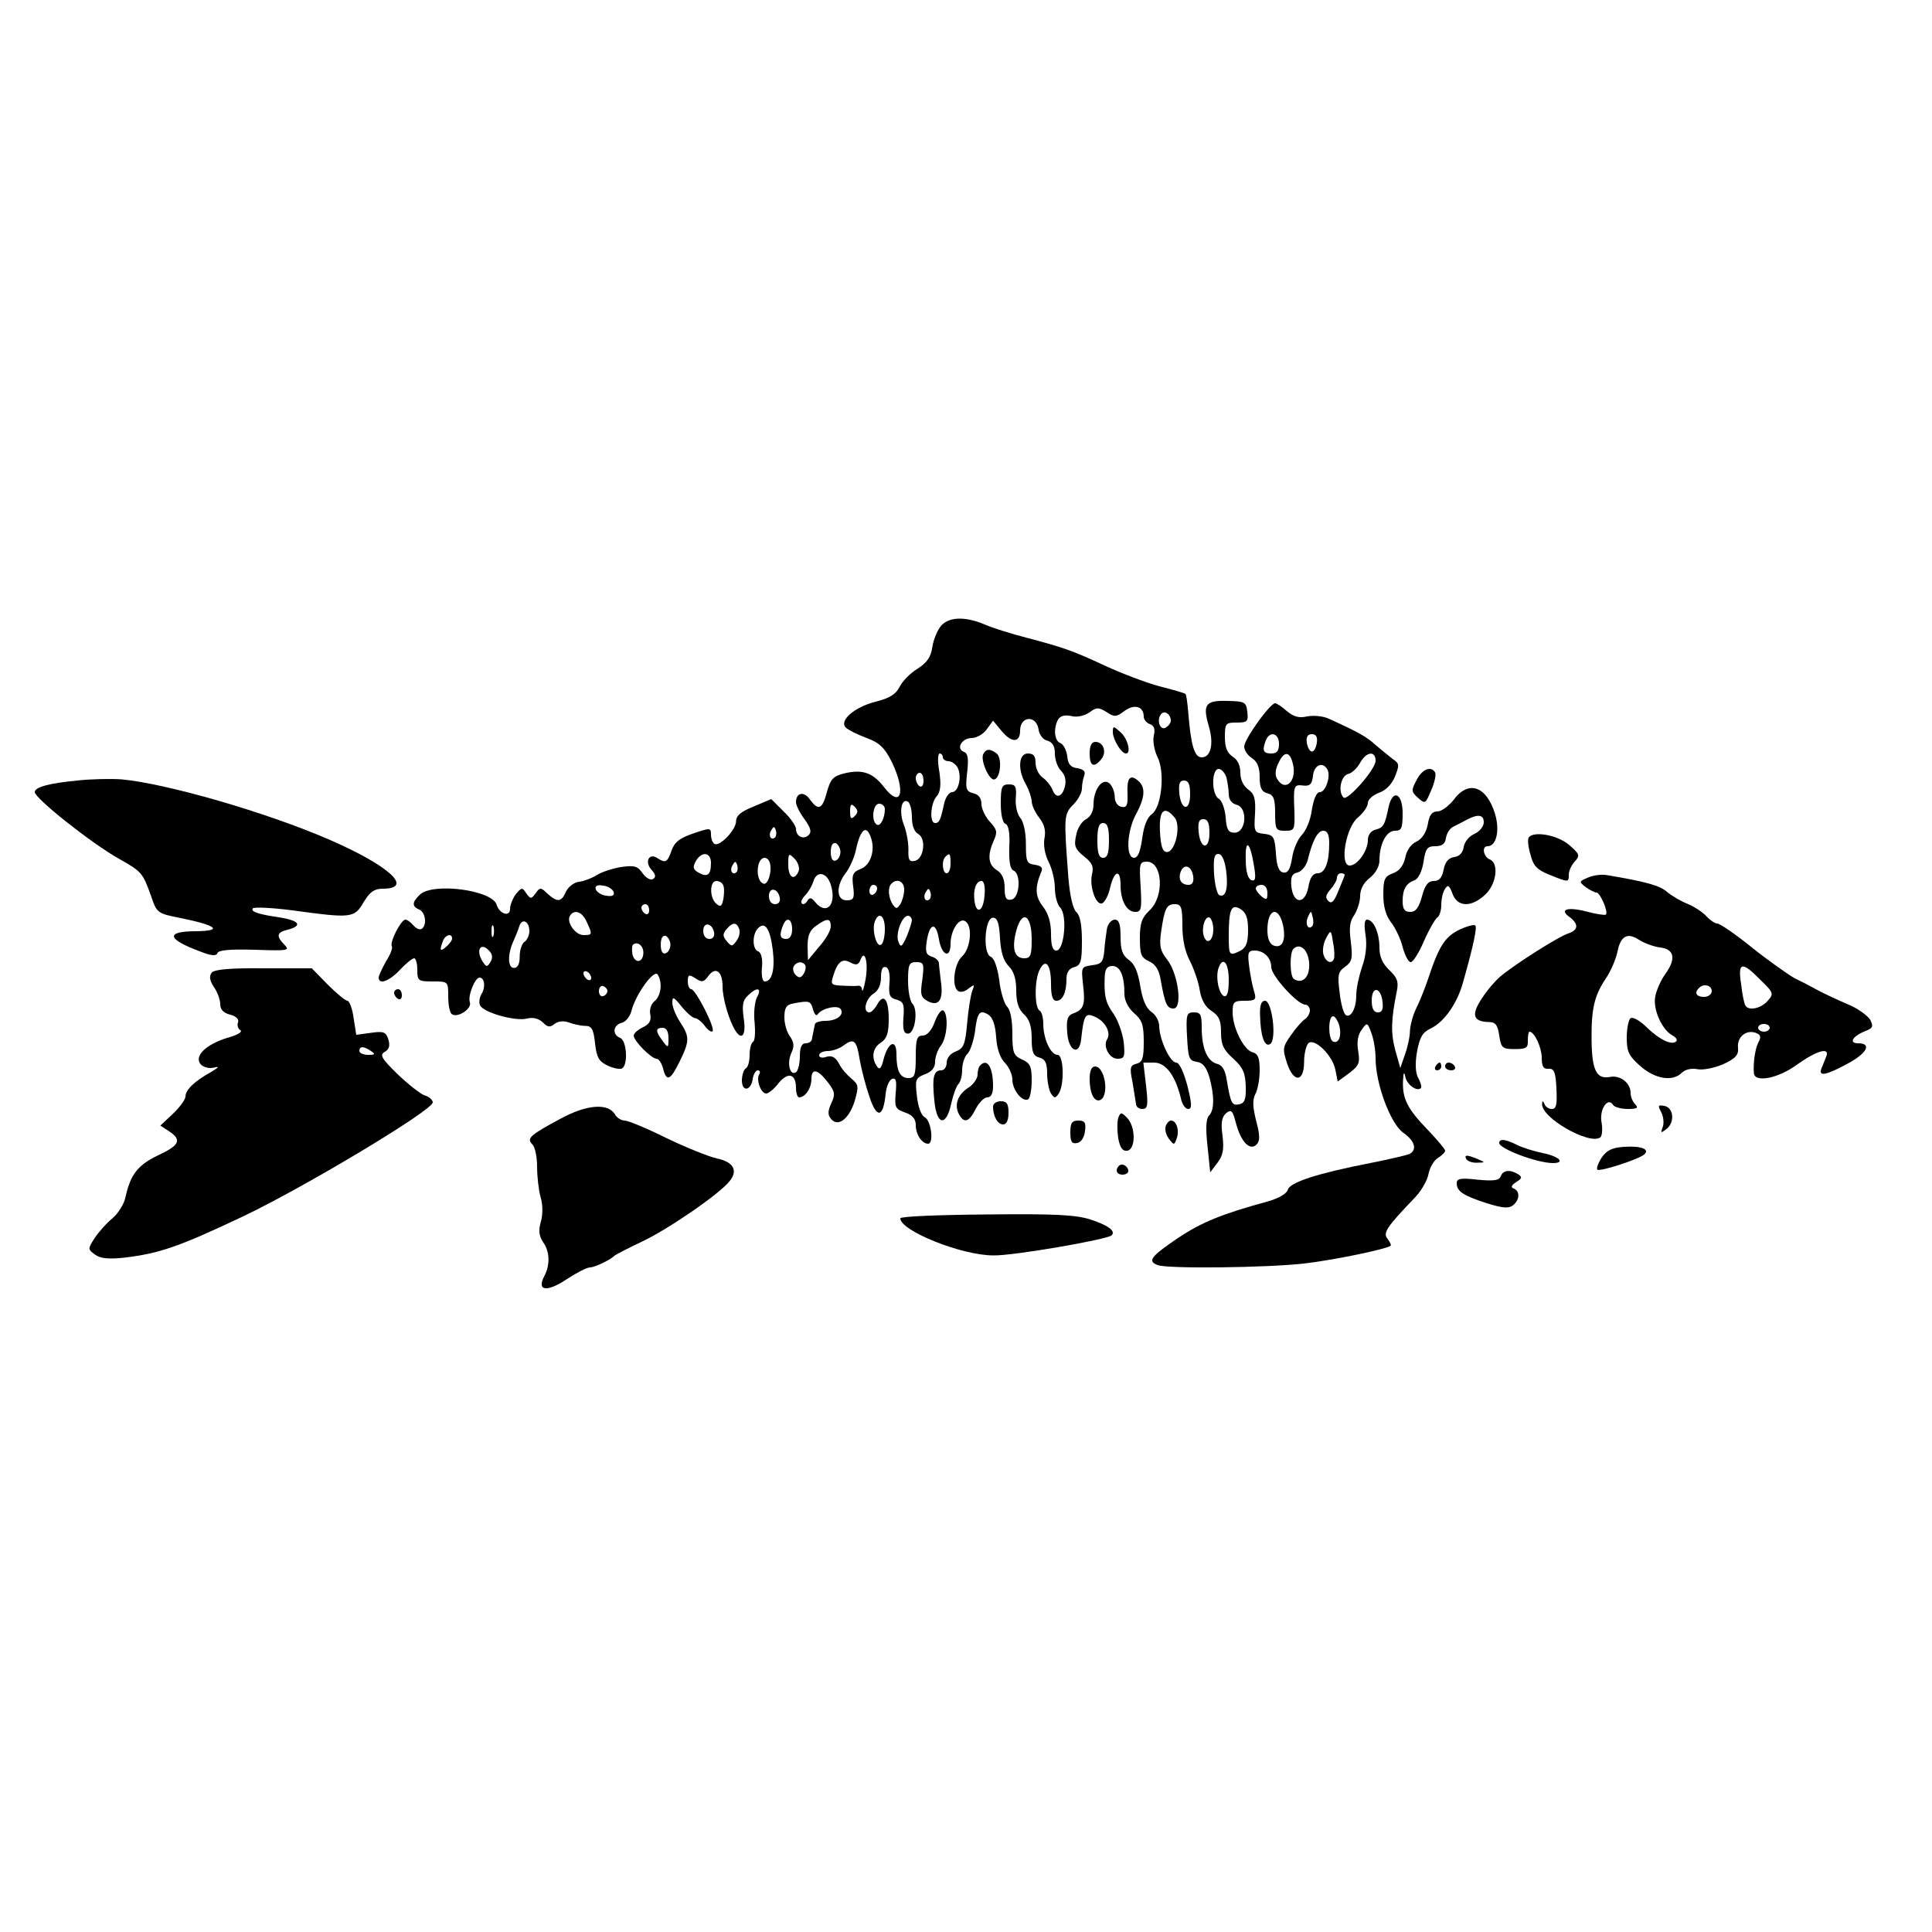 <?xml version="1.0" standalone="no"?>
<!DOCTYPE svg PUBLIC "-//W3C//DTD SVG 20010904//EN"
 "http://www.w3.org/TR/2001/REC-SVG-20010904/DTD/svg10.dtd">
<svg version="1.0" xmlns="http://www.w3.org/2000/svg"
 width="500pt" height="500pt" viewBox="0 0 500 500"
 preserveAspectRatio="xMidYMid meet">
<g transform="translate(0,500) scale(0.1,-0.1)"
fill="#000000" stroke="none">
<path d="M2436 3381 c-9 -10 -20 -35 -23 -55 -4 -27 -14 -41 -39 -57 -18 -11
-39 -32 -46 -47 -10 -19 -26 -29 -62 -38 -55 -14 -95 -49 -77 -67 6 -6 30 -18
54 -27 33 -12 46 -25 64 -60 39 -80 25 -125 -20 -66 -29 37 -56 46 -104 34
-27 -7 -34 -15 -43 -48 -12 -45 -22 -49 -44 -19 -15 22 -36 18 -36 -7 0 -8 10
-28 22 -44 16 -22 19 -33 11 -41 -13 -13 -33 -4 -33 16 0 7 -14 28 -32 45
l-32 32 -45 -19 c-33 -13 -46 -24 -46 -38 0 -23 -43 -67 -56 -59 -5 3 -9 14
-9 24 0 18 -2 18 -46 3 -35 -12 -48 -22 -56 -44 -11 -31 -15 -34 -38 -19 -21
13 -32 -11 -14 -31 11 -12 12 -19 4 -24 -7 -4 -18 3 -27 15 -13 19 -21 21 -57
16 -22 -4 -50 -13 -62 -21 -11 -7 -31 -15 -45 -17 -13 -1 -28 -13 -34 -25 -12
-28 -22 -29 -48 -6 -17 17 -20 17 -31 1 -11 -15 -13 -15 -24 0 -10 16 -12 16
-27 -2 -8 -11 -15 -28 -15 -38 0 -22 -27 -14 -35 11 -12 38 -167 58 -199 25
-20 -19 -20 -30 -1 -38 16 -6 21 -41 6 -50 -5 -3 -14 1 -21 9 -7 8 -16 15 -21
15 -11 0 -41 -58 -35 -69 3 -4 -4 -22 -15 -39 -10 -18 -19 -37 -19 -42 0 -19
27 -10 55 20 16 17 32 30 37 30 4 0 8 -13 8 -30 0 -28 2 -30 40 -30 40 0 40 0
40 -39 0 -22 4 -43 10 -46 15 -10 52 15 46 31 -6 16 13 64 25 64 13 0 16 -24
6 -41 -6 -9 -8 -23 -5 -30 7 -19 92 -43 122 -35 16 4 30 0 41 -10 12 -13 19
-13 30 -4 9 7 23 9 37 4 13 -5 32 -9 43 -9 16 0 21 -8 25 -45 4 -37 10 -47 33
-58 15 -7 32 -10 37 -7 16 10 12 72 -5 79 -21 8 -19 33 4 39 10 2 21 16 25 30
10 42 58 109 68 95 13 -21 9 -55 -8 -69 -9 -7 -14 -22 -11 -35 3 -16 -3 -25
-20 -33 -12 -6 -23 -15 -23 -21 0 -14 46 -60 59 -60 6 0 13 -11 17 -25 9 -36
19 -31 43 18 26 53 26 64 1 102 -11 17 -20 39 -20 50 0 17 3 16 24 -10 13 -16
29 -30 35 -30 5 0 17 -9 25 -20 8 -11 17 -17 20 -14 8 8 -44 109 -55 109 -5 0
-9 9 -9 20 0 18 3 19 20 8 16 -11 22 -10 33 6 19 26 37 12 37 -27 0 -31 17
-89 33 -114 17 -27 28 -12 22 30 -5 34 -3 48 10 60 24 24 38 21 24 -4 -6 -12
-9 -42 -6 -66 2 -24 1 -46 -4 -49 -5 -3 -9 -18 -9 -34 0 -16 -4 -32 -10 -35
-5 -3 -10 -18 -10 -31 0 -31 24 -27 28 4 2 12 8 22 13 22 6 0 7 -5 4 -10 -9
-14 4 -50 18 -50 6 0 21 12 32 27 25 30 45 24 45 -13 0 -13 4 -24 8 -24 16 0
32 24 32 48 0 29 17 25 44 -11 17 -23 18 -30 7 -53 -9 -20 -9 -30 0 -40 18
-22 47 1 61 47 11 38 10 42 -9 58 -11 9 -26 26 -32 39 -9 16 -18 21 -32 17
-11 -4 -19 -2 -19 4 0 6 10 11 23 11 12 0 31 7 41 15 26 19 33 13 41 -38 4
-23 15 -66 25 -95 19 -58 36 -55 42 7 2 19 9 36 17 39 10 3 12 -5 9 -37 -3
-37 -1 -41 24 -50 20 -7 28 -17 28 -33 0 -24 16 -48 32 -48 15 0 8 59 -8 68
-10 5 -18 27 -21 55 -5 43 -4 47 21 57 17 6 26 17 26 32 0 13 7 32 15 42 17
22 20 82 6 91 -5 3 -15 -11 -22 -30 -8 -22 -20 -35 -31 -35 -15 0 -18 -9 -18
-55 0 -47 -3 -55 -19 -55 -22 0 -31 19 -31 62 0 40 -21 32 -33 -12 -6 -26 -11
-30 -18 -19 -15 23 -10 48 11 61 15 10 20 24 20 60 0 52 -13 69 -30 38 -6 -11
-15 -20 -20 -20 -18 0 -10 35 10 48 13 8 20 23 20 43 0 20 4 29 13 26 7 -2 11
-18 9 -41 -3 -31 1 -39 18 -43 18 -5 21 -12 18 -47 -2 -31 1 -41 12 -41 18 0
27 62 11 78 -6 6 -11 33 -11 59 0 42 3 48 21 48 20 0 21 -4 16 -45 -6 -39 -4
-46 14 -56 29 -15 41 4 34 51 -2 19 -5 40 -5 47 0 6 -8 14 -18 17 -16 5 -18
13 -13 44 8 45 24 45 31 1 7 -42 30 -51 30 -12 0 35 22 69 38 59 20 -12 14
-71 -8 -91 -21 -19 -28 -79 -10 -90 6 -4 18 -1 27 7 15 11 16 11 9 -7 -4 -11
-10 -48 -13 -83 -5 -55 -9 -65 -29 -73 -14 -5 -24 -17 -24 -29 0 -11 -6 -20
-14 -20 -20 0 -24 -18 -18 -78 6 -65 31 -69 44 -7 5 22 13 44 18 49 6 6 10 22
10 37 0 15 6 34 13 41 8 7 16 33 20 56 6 52 12 60 35 46 11 -7 18 -27 20 -58
2 -30 10 -54 23 -67 10 -10 19 -30 19 -43 0 -27 26 -59 41 -51 5 4 9 25 9 49
0 36 -4 45 -25 54 -22 10 -25 18 -25 67 0 35 -5 62 -14 70 -7 8 -17 39 -20 69
-5 34 -13 56 -22 60 -21 8 -16 101 6 101 11 0 16 -14 18 -53 2 -36 9 -59 23
-73 13 -13 19 -33 19 -62 0 -31 6 -49 20 -62 14 -13 20 -31 20 -62 0 -36 4
-46 20 -50 15 -4 20 -14 20 -42 0 -20 5 -43 10 -51 9 -13 11 -13 20 0 15 23
13 100 -3 100 -18 0 -37 42 -37 80 0 16 -4 32 -10 35 -13 8 -13 81 1 106 15
30 29 13 29 -37 0 -31 4 -44 14 -44 16 0 26 21 26 57 0 16 7 27 20 30 17 5 20
14 20 68 0 42 -5 66 -14 74 -9 8 -17 41 -21 89 -12 159 -12 165 13 190 12 12
22 31 22 41 0 11 3 26 6 34 4 11 -2 16 -18 19 -17 2 -24 10 -26 31 -2 16 -10
31 -18 34 -16 6 -18 40 -5 62 6 9 18 11 33 8 15 -4 33 0 47 9 19 14 24 14 45
1 20 -13 25 -13 46 3 26 19 50 12 50 -15 0 -7 7 -16 16 -19 11 -4 14 -13 10
-30 -3 -13 1 -37 9 -54 21 -40 11 -131 -14 -149 -12 -8 -21 -31 -25 -63 -5
-34 -11 -50 -21 -50 -22 0 -19 68 5 113 24 44 25 70 5 87 -21 17 -29 7 -27
-36 1 -28 -2 -35 -16 -32 -10 2 -17 13 -17 25 0 13 -6 28 -13 35 -18 17 -42
-14 -42 -54 0 -17 -7 -31 -19 -38 -11 -5 -23 -24 -26 -42 -6 -27 -3 -35 20
-54 22 -17 26 -27 21 -47 -7 -31 10 -80 26 -75 7 3 17 21 21 41 11 45 27 49
27 6 0 -40 16 -69 38 -69 16 0 17 8 14 65 -4 60 -3 65 16 65 41 0 46 -90 7
-126 -20 -19 -25 -33 -25 -72 0 -42 3 -50 24 -60 16 -7 26 -22 30 -49 11 -61
16 -73 33 -73 24 0 12 90 -16 126 -19 24 -21 36 -16 73 9 61 14 71 36 71 16 0
19 -8 19 -56 0 -36 7 -68 20 -92 10 -20 22 -54 25 -75 4 -24 14 -43 30 -53 20
-13 25 -25 25 -56 0 -31 6 -45 32 -68 25 -23 31 -37 32 -72 1 -33 -3 -43 -17
-46 -19 -4 -22 3 -32 62 -4 27 -12 40 -26 43 -25 7 -39 41 -39 94 0 33 -3 39
-20 39 -19 0 -21 -5 -18 -62 3 -56 5 -63 25 -66 16 -2 25 -14 33 -40 13 -48
13 -85 -1 -99 -8 -8 -9 -33 -4 -79 l7 -68 19 25 c14 19 17 34 13 69 -5 34 -2
49 9 59 14 11 17 7 26 -27 13 -48 36 -71 53 -54 9 9 9 24 -1 61 -9 36 -10 55
-2 70 6 11 11 38 11 61 0 32 -4 43 -19 47 -22 6 -51 63 -51 103 0 27 3 30 31
30 28 0 31 3 25 23 -4 12 -10 41 -13 65 -5 37 -3 42 14 42 24 0 43 -19 43 -43
0 -22 68 -97 88 -97 6 0 12 -7 12 -15 0 -7 -6 -18 -12 -22 -7 -4 -24 -23 -37
-42 -22 -31 -22 -36 -10 -73 17 -51 44 -49 44 4 0 20 5 42 11 48 15 15 63 -31
70 -69 l6 -30 30 22 c25 19 28 26 23 57 -4 23 -1 42 9 55 14 20 15 19 25 -8 6
-16 11 -45 11 -66 0 -65 38 -168 71 -192 30 -21 37 -43 18 -55 -6 -3 -52 -14
-103 -24 -138 -27 -208 -50 -213 -69 -3 -10 -23 -22 -51 -30 -121 -33 -172
-54 -235 -96 -69 -47 -78 -59 -51 -69 25 -10 281 -7 379 4 77 9 212 37 224 46
2 2 -2 10 -8 18 -13 15 -2 31 72 108 15 16 31 43 34 60 3 16 14 35 24 41 11 7
19 15 19 19 0 4 -21 29 -46 55 -52 54 -65 80 -63 126 1 22 3 25 6 10 4 -20 30
-39 40 -29 3 2 0 14 -6 25 -8 13 -9 38 -4 68 7 38 14 51 35 61 36 17 70 66 85
122 27 96 36 140 31 145 -3 3 -22 -2 -41 -11 -37 -18 -53 -42 -81 -127 -9 -27
-23 -61 -31 -77 -8 -16 -15 -42 -16 -57 0 -15 -6 -43 -13 -62 l-12 -35 -13 46
c-12 44 -11 80 4 153 5 24 1 35 -19 54 -18 17 -26 35 -26 58 0 38 -15 73 -32
73 -7 0 -8 -14 -4 -40 4 -25 1 -55 -9 -82 -8 -24 -15 -56 -15 -73 0 -35 -14
-60 -27 -52 -6 4 -13 30 -16 58 -6 46 -4 54 14 67 18 13 20 21 15 64 -5 36 -3
54 9 70 8 13 15 35 15 49 0 17 9 35 25 47 15 12 25 30 25 45 0 43 18 77 40 77
17 0 20 6 20 45 0 52 -25 64 -36 18 -10 -49 -14 -55 -34 -60 -12 -3 -20 -14
-20 -27 0 -28 -27 -66 -47 -66 -27 0 -10 100 22 125 14 12 25 28 25 37 0 9 13
20 28 26 18 6 34 22 42 42 12 30 12 34 -6 46 -10 8 -30 24 -44 36 -23 21 -42
32 -121 68 -15 7 -40 9 -56 6 -21 -5 -35 -1 -53 14 -12 11 -26 20 -30 20 -13
0 -80 -93 -80 -112 0 -10 9 -23 20 -30 14 -9 20 -24 20 -49 0 -28 5 -38 20
-42 16 -4 20 -14 20 -51 0 -43 2 -46 26 -46 24 0 25 3 24 48 -3 70 -2 72 23
69 17 -2 23 4 25 26 3 27 25 37 37 16 10 -16 -4 -59 -19 -59 -9 0 -16 -17 -21
-46 -3 -25 -15 -54 -26 -65 -10 -10 -22 -37 -25 -59 -5 -30 -11 -40 -23 -38
-11 2 -17 16 -19 50 -3 42 -6 47 -30 50 -26 3 -27 5 -24 52 2 40 -2 52 -18 63
-12 9 -20 25 -20 43 0 19 -7 34 -20 42 -14 9 -20 24 -20 50 0 36 2 38 31 38
27 0 30 3 27 28 -3 25 -6 27 -51 28 -57 2 -65 -9 -49 -64 14 -46 6 -82 -18
-82 -19 0 -28 31 -35 118 -2 24 -5 45 -7 46 -1 2 -32 11 -68 20 -36 10 -99 34
-140 53 -84 39 -106 47 -205 73 -38 10 -87 25 -107 34 -50 21 -91 20 -112 -3z
m594 -246 c0 -7 -7 -15 -15 -19 -15 -5 -22 24 -9 37 9 9 24 -2 24 -18z m-342
-24 c2 -13 12 -26 23 -28 13 -4 19 -14 19 -33 0 -16 7 -36 16 -45 10 -10 14
-24 10 -40 -7 -29 -24 -33 -33 -7 -4 9 -15 23 -25 30 -10 7 -18 24 -18 38 0
17 -5 24 -20 24 -24 0 -27 -42 -5 -80 8 -14 14 -33 15 -43 0 -11 9 -30 20 -44
13 -17 17 -33 13 -53 -3 -17 1 -42 11 -61 9 -18 16 -48 16 -67 0 -20 6 -43 14
-51 19 -21 10 -111 -10 -111 -10 0 -14 13 -14 44 0 29 -7 52 -21 70 -20 26
-21 48 -5 88 6 12 2 17 -16 20 -21 3 -23 8 -23 54 0 30 -6 58 -15 68 -8 10
-13 33 -11 52 2 29 -1 34 -18 34 -18 0 -21 -6 -21 -49 0 -30 5 -51 12 -53 8
-3 12 -23 10 -60 -1 -38 2 -57 11 -61 20 -8 16 -71 -5 -75 -14 -3 -18 4 -18
30 0 22 -6 37 -20 46 -23 14 -25 39 -8 77 10 22 8 28 -10 48 -12 13 -22 34
-22 46 0 15 -7 25 -21 28 -19 5 -21 11 -16 54 4 36 2 49 -8 53 -22 8 -6 36 20
36 12 0 30 10 39 23 l16 22 24 -29 c25 -29 46 -28 46 3 0 39 43 41 48 2z m622
-36 c0 -18 -5 -25 -20 -25 -21 0 -24 8 -14 34 10 25 34 19 34 -9z m98 3 c-2
-13 -7 -23 -13 -23 -5 0 -11 10 -13 23 -2 15 2 22 13 22 11 0 15 -7 13 -22z
m-968 -38 c0 -5 7 -10 15 -10 7 0 18 -7 23 -16 12 -22 3 -64 -14 -64 -7 0 -16
-12 -20 -27 -10 -46 -13 -53 -24 -53 -15 0 -12 51 4 69 10 12 12 29 7 64 -5
26 -4 47 1 47 4 0 8 -4 8 -10z m906 -17 c11 -43 -19 -74 -40 -40 -7 10 -6 24
2 41 15 33 30 33 38 -1z m214 8 c0 -22 -73 -105 -83 -95 -15 15 -7 56 12 61
10 2 24 16 31 29 16 29 40 32 40 5z m-386 -43 c3 -13 6 -33 6 -44 0 -13 8 -24
21 -27 29 -8 24 -72 -6 -72 -16 0 -21 8 -23 40 -2 22 -10 44 -18 48 -19 11
-19 77 0 77 7 0 16 -10 20 -22z m-784 -9 c0 -11 -4 -17 -10 -14 -5 3 -10 13
-10 21 0 8 5 14 10 14 6 0 10 -9 10 -21z m690 -35 c0 -45 -24 -42 -28 4 -2 24
1 32 12 32 12 0 16 -10 16 -36z m-720 -59 c0 -21 6 -38 16 -43 22 -12 15 -66
-9 -70 -14 -3 -17 3 -16 30 0 18 -5 47 -12 64 -13 33 -6 70 11 59 5 -3 10 -21
10 -40z m-148 3 c-9 -9 -12 -7 -12 12 0 19 3 21 12 12 9 -9 9 -15 0 -24z m78
18 c0 -24 -12 -46 -21 -40 -15 9 -10 54 6 54 8 0 15 -6 15 -14z m750 -22 c17
-20 2 -89 -20 -89 -11 0 -16 14 -18 53 -3 55 11 69 38 36z m90 -40 c0 -45 -24
-42 -28 4 -2 24 1 32 12 32 12 0 16 -10 16 -36z m-260 -19 c0 -33 -4 -45 -15
-45 -11 0 -15 12 -15 45 0 33 4 45 15 45 11 0 15 -12 15 -45z m-864 8 c-10
-10 -19 5 -10 18 6 11 8 11 12 0 2 -7 1 -15 -2 -18z m249 -4 c10 -32 -3 -69
-28 -78 -20 -8 -23 -15 -19 -45 4 -31 1 -36 -17 -36 -27 0 -28 38 -2 71 10 13
22 40 26 59 12 56 28 68 40 29z m1185 -11 c0 -51 -11 -78 -30 -78 -12 0 -20
-11 -24 -36 -9 -46 -39 -44 -44 2 -2 24 1 33 16 36 11 3 22 17 26 31 13 53 26
77 41 77 10 0 15 -10 15 -32z m-1265 -23 c0 -10 -6 -20 -12 -22 -8 -3 -13 5
-13 22 0 17 5 25 13 23 6 -3 12 -13 12 -23z m1070 -34 c6 -34 4 -42 -6 -39 -9
3 -15 22 -15 52 -2 57 11 49 21 -13z m-1405 6 c0 -31 -9 -38 -31 -26 -15 8
-17 14 -9 29 15 28 40 25 40 -3z m227 -21 c-11 -27 -27 -17 -27 16 0 30 1 31
16 16 9 -9 14 -24 11 -32z m393 19 c0 -14 -4 -25 -10 -25 -11 0 -14 33 -3 43
11 11 13 8 13 -18z m713 -16 c6 -47 0 -72 -17 -66 -6 2 -12 27 -14 55 -2 40 0
52 11 52 9 0 16 -15 20 -41z m-1181 19 c7 -21 -4 -59 -16 -55 -22 7 -19 67 3
67 5 0 11 -5 13 -12z m-86 -25 c-10 -10 -19 5 -10 18 6 11 8 11 12 0 2 -7 1
-15 -2 -18z m1182 -11 c2 -14 -2 -22 -12 -22 -19 0 -28 14 -20 35 9 21 28 14
32 -13z m-937 -25 c14 -50 -13 -76 -41 -42 -10 13 -15 13 -21 3 -4 -7 -11 -10
-14 -6 -3 3 0 12 8 20 8 8 18 24 22 37 9 30 37 23 46 -12z m1329 29 c0 -2 -7
-20 -16 -41 -11 -28 -18 -35 -26 -27 -9 9 -7 16 5 30 9 10 17 24 17 30 0 7 5
12 10 12 6 0 10 -2 10 -4z m-1608 -28 c3 -7 2 -23 0 -35 -4 -19 -7 -21 -18
-12 -18 15 -18 59 0 59 8 0 16 -5 18 -12z m468 -10 c0 -13 -5 -30 -10 -38 -9
-13 -11 -13 -20 0 -11 17 -13 44 -3 53 14 15 33 6 33 -15z m208 -15 c-3 -42
-21 -51 -26 -15 -4 29 4 52 18 52 7 0 10 -15 8 -37z m-960 9 c3 -9 -3 -13 -19
-10 -12 1 -24 9 -27 16 -3 9 3 13 19 10 12 -1 24 -9 27 -16z m682 9 c0 -6 -4
-13 -10 -16 -5 -3 -10 1 -10 9 0 9 5 16 10 16 6 0 10 -4 10 -9z m1010 -12 c0
-18 -2 -19 -15 -9 -8 7 -15 16 -15 21 0 5 7 9 15 9 9 0 15 -9 15 -21z m-1262
-12 c2 -10 -3 -17 -12 -17 -10 0 -16 9 -16 21 0 24 23 21 28 -4z m388 -4 c-10
-10 -19 5 -10 18 6 11 8 11 12 0 2 -7 1 -15 -2 -18z m-726 -29 c0 -8 -4 -12
-10 -9 -5 3 -10 10 -10 16 0 5 5 9 10 9 6 0 10 -7 10 -16z m1550 -51 c0 -32
-5 -45 -19 -53 -30 -15 -31 -14 -31 39 0 69 7 83 31 68 14 -9 19 -23 19 -54z
m-1712 22 c16 -34 15 -35 -8 -35 -21 0 -45 34 -35 50 11 18 32 10 43 -15z
m1803 -12 c7 -38 -3 -58 -25 -50 -10 4 -16 18 -16 40 0 57 30 64 41 10z m75 0
c-11 -11 -19 6 -11 24 8 17 8 17 12 0 3 -10 2 -21 -1 -24z m-1106 -7 c0 -19
-4 -38 -10 -41 -12 -7 -24 39 -16 60 10 27 26 16 26 -19z m70 22 c-1 -7 -7
-26 -14 -43 -12 -26 -15 -28 -21 -12 -8 20 9 67 25 67 5 0 10 -6 10 -12z m310
-49 c0 -41 -3 -49 -19 -49 -26 0 -33 25 -21 71 15 56 40 42 40 -22z m470 26
c0 -29 -16 -41 -24 -19 -8 21 3 56 15 49 5 -4 9 -17 9 -30z m-1770 -5 c0 -10
-6 -23 -12 -27 -7 -4 -13 -21 -13 -38 0 -20 -5 -30 -15 -30 -16 0 -17 35 -1
70 5 11 12 28 15 38 7 22 26 13 26 -13z m680 5 c0 -16 -6 -25 -15 -25 -16 0
-19 9 -9 34 9 25 24 19 24 -9z m100 7 c0 -10 -13 -33 -30 -52 l-29 -35 -1 37
c0 27 6 41 22 52 29 21 38 20 38 -2z m-873 -24 c-3 -7 -5 -2 -5 12 0 14 2 19
5 13 2 -7 2 -19 0 -25z m571 9 c2 -10 -3 -17 -12 -17 -10 0 -16 9 -16 21 0 24
23 21 28 -4z m65 9 c3 -8 0 -22 -7 -31 -11 -15 -13 -15 -25 -1 -11 13 -11 19
-1 31 16 19 26 19 33 1z m87 -55 c6 -50 -2 -81 -21 -81 -6 0 -9 16 -7 37 2 22
-2 38 -10 41 -15 5 -16 44 0 60 18 18 31 -1 38 -57z m1452 -23 c-6 -14 -21 -8
-27 12 -3 10 0 30 7 42 12 23 13 22 18 -12 4 -19 4 -38 2 -42z m-2282 53 c0
-5 -7 -14 -15 -21 -16 -14 -18 -10 -9 14 6 17 24 22 24 7z m565 -16 c0 -10 -6
-20 -12 -22 -8 -3 -13 5 -13 22 0 17 5 25 13 23 6 -3 12 -13 12 -23z m-70 -20
c0 -26 -21 -30 -28 -6 -2 11 -2 22 1 26 11 10 27 -2 27 -20z m-397 2 c7 -8 7
-18 1 -27 -8 -13 -10 -13 -19 0 -21 32 -5 55 18 27z m2120 -28 c3 -36 -16 -57
-39 -43 -11 6 -12 67 -2 78 17 17 38 -1 41 -35z m-1148 -44 c-4 -22 -8 -34 -9
-27 0 6 -4 11 -8 11 -5 -1 -23 -1 -41 0 -30 1 -33 3 -26 24 11 38 24 48 45 36
15 -8 21 -6 26 7 11 30 21 -8 13 -51z m-156 37 c2 -4 1 -14 -4 -22 -7 -11 -12
-12 -21 -3 -6 6 -8 16 -5 22 8 13 23 14 30 3z m1096 -38 c0 -32 -4 -44 -12
-42 -14 5 -23 51 -14 74 11 30 26 12 26 -32z m-1650 5 c0 -6 -4 -7 -10 -4 -5
3 -10 11 -10 16 0 6 5 7 10 4 6 -3 10 -11 10 -16z m42 -34 c0 -5 -5 -11 -11
-13 -6 -2 -11 4 -11 13 0 9 5 15 11 13 6 -2 11 -8 11 -13z m2006 -28 c2 -19
-1 -27 -12 -27 -11 0 -16 10 -16 31 0 38 24 35 28 -4z m-1474 -19 c4 -14 9
-19 13 -12 11 15 52 24 59 12 9 -15 -11 -30 -40 -30 -14 0 -27 -4 -27 -9 -1
-5 -3 -13 -4 -19 -1 -5 -3 -14 -4 -20 0 -5 -8 -10 -16 -10 -10 0 -15 -10 -15
-34 0 -19 -5 -38 -10 -41 -16 -10 -24 24 -12 50 8 17 7 27 -3 42 -8 10 -15 32
-15 50 0 25 5 33 23 36 41 8 45 7 51 -15z m1362 -42 c7 -28 -2 -49 -17 -41
-12 8 -12 65 1 65 5 0 12 -11 16 -24z m-1736 -33 c0 -26 -1 -26 -15 -7 -19 25
-19 34 0 34 10 0 15 -10 15 -27z"/>
<path d="M2545 3049 c-9 -14 15 -71 29 -66 16 5 20 58 4 68 -17 12 -26 11 -33
-2z"/>
<path d="M2880 3104 c1 -19 22 -54 34 -54 14 0 5 38 -14 55 -19 17 -20 17 -20
-1z"/>
<path d="M2820 3050 c0 -33 11 -38 30 -15 15 18 6 45 -15 45 -10 0 -15 -10
-15 -30z"/>
<path d="M3666 2981 c-14 -26 -14 -30 4 -46 18 -16 19 -16 34 20 9 20 13 41
10 46 -11 18 -34 8 -48 -20z"/>
<path d="M200 2980 c-73 -7 -110 -17 -110 -30 0 -16 146 -132 217 -172 60 -34
62 -36 84 -97 15 -44 16 -45 77 -57 93 -19 110 -33 40 -34 -80 0 -77 -20 9
-52 30 -12 43 -13 46 -4 3 7 33 10 97 8 85 -3 91 -2 76 13 -22 23 -20 32 9 39
38 10 30 23 -17 31 -60 9 -79 15 -74 24 3 4 49 2 103 -5 153 -21 160 -20 184
21 16 27 28 35 49 35 83 0 17 60 -140 128 -162 70 -418 144 -535 155 -27 2
-79 1 -115 -3z"/>
<path d="M3762 2930 c-13 -16 -31 -30 -42 -30 -14 0 -21 -9 -25 -34 -4 -21
-15 -37 -29 -44 -14 -6 -26 -23 -29 -41 -5 -21 -15 -35 -32 -41 -22 -8 -25
-16 -25 -56 0 -31 7 -54 20 -71 11 -14 25 -43 30 -64 6 -22 15 -39 21 -39 6 0
21 24 34 54 13 30 29 57 34 61 6 3 11 18 11 33 0 15 4 34 10 42 7 11 11 9 19
-13 13 -35 49 -36 85 -2 29 27 36 82 11 91 -16 7 -21 34 -5 34 23 0 32 42 19
84 -22 72 -69 88 -107 36z m78 -58 c0 -11 -11 -24 -24 -30 -14 -6 -26 -21 -28
-34 -2 -15 -11 -24 -24 -26 -15 -2 -24 -12 -28 -33 -4 -20 -11 -29 -25 -29
-15 0 -23 -10 -31 -40 -8 -29 -16 -40 -30 -40 -15 0 -20 7 -20 28 0 31 9 46
31 54 10 4 19 23 23 47 5 35 10 41 30 41 18 0 26 6 28 21 2 12 10 25 18 29 8
4 24 12 35 18 30 16 45 14 45 -6z"/>
<path d="M3956 2832 c-3 -5 -1 -25 5 -44 7 -29 17 -39 49 -52 50 -20 50 -20
50 1 0 9 7 24 15 33 15 16 13 20 -15 44 -31 26 -93 36 -104 18z"/>
<path d="M4110 2729 c-24 -10 -24 -11 -6 -25 11 -8 24 -14 28 -14 9 0 31 -50
24 -57 -2 -2 -25 1 -50 8 -51 13 -72 5 -43 -15 23 -18 22 -33 -5 -42 -23 -7
-137 -79 -175 -111 -12 -10 -34 -35 -48 -57 -28 -42 -23 -60 18 -61 17 0 23
-7 27 -35 5 -32 8 -35 40 -35 30 0 35 3 34 23 0 12 2 22 4 22 13 0 31 -39 32
-66 0 -24 4 -31 18 -30 14 1 18 -9 20 -51 2 -41 0 -53 -12 -53 -8 0 -17 6 -19
13 -4 9 -6 9 -6 0 -3 -35 120 -106 150 -87 5 3 7 20 4 38 -7 34 16 69 30 46 3
-5 20 -10 38 -10 24 0 28 3 19 12 -7 7 -12 20 -12 29 0 26 -26 47 -53 42 -35
-7 -47 17 -48 93 -1 84 7 117 37 162 13 19 26 50 30 69 8 41 26 51 57 30 13
-8 37 -17 53 -19 37 -4 42 -29 15 -67 -12 -16 -24 -43 -27 -59 -7 -33 16 -85
43 -101 10 -5 15 -12 11 -16 -11 -11 -43 4 -76 36 -17 17 -36 28 -42 24 -5 -3
-10 -26 -10 -50 0 -37 5 -47 35 -74 39 -34 84 -41 108 -17 8 8 24 12 40 9 14
-3 44 3 67 13 32 15 40 24 38 43 -3 27 21 47 46 38 13 -5 14 -11 7 -24 -9 -17
-14 -54 -12 -80 2 -26 63 -14 112 22 52 37 86 46 75 20 -3 -8 -9 -22 -12 -30
-9 -22 12 -18 67 12 51 27 64 53 28 53 -25 0 -15 18 17 31 21 8 23 12 14 30
-7 11 -33 30 -58 40 -26 11 -60 27 -77 36 -16 9 -43 23 -60 31 -16 9 -66 44
-110 79 -43 35 -84 63 -91 63 -6 0 -19 9 -28 19 -10 11 -32 25 -49 32 -18 7
-41 21 -53 31 -18 16 -53 26 -154 43 -14 3 -36 0 -50 -6z m446 -265 c35 -34
35 -36 18 -55 -17 -19 -49 -26 -57 -11 -3 4 -8 28 -11 55 -9 58 2 60 50 11z
m-126 -29 c0 -8 -9 -15 -20 -15 -20 0 -26 11 -13 23 12 13 33 7 33 -8z m150
-95 c0 -5 -7 -10 -15 -10 -8 0 -15 5 -15 10 0 6 7 10 15 10 8 0 15 -4 15 -10z"/>
<path d="M2865 2598 c-2 -13 -6 -39 -7 -58 -3 -30 -7 -35 -32 -38 -28 -4 -28
-5 -23 -51 6 -51 2 -64 -26 -74 -14 -5 -18 -16 -15 -49 3 -48 31 -62 36 -18 7
65 11 70 37 58 26 -12 41 -41 30 -58 -11 -18 6 -50 27 -50 18 0 20 5 16 44 -3
23 -15 56 -26 72 -21 29 -25 47 -23 97 1 19 6 27 20 27 20 0 31 -25 31 -73 0
-16 10 -36 25 -49 21 -18 25 -31 25 -74 0 -42 -3 -53 -19 -57 -16 -4 -18 -10
-10 -48 4 -24 8 -50 9 -56 0 -7 7 -13 16 -13 14 0 16 8 10 60 l-7 60 28 0 c30
0 55 -34 69 -92 3 -16 12 -28 19 -28 10 0 10 12 -2 60 -10 37 -21 60 -29 60
-16 0 -44 61 -44 95 0 12 -9 29 -20 36 -14 10 -23 31 -29 67 -6 37 -15 58 -30
68 -16 12 -21 25 -21 60 0 32 -4 44 -15 44 -8 0 -17 -10 -20 -22z"/>
<path d="M548 2483 c-7 -9 -6 -20 6 -38 9 -13 16 -33 16 -44 0 -14 9 -23 26
-27 15 -4 23 -12 20 -20 -3 -7 0 -17 6 -20 7 -4 -8 -13 -34 -20 -55 -17 -86
-47 -69 -68 7 -8 22 -12 34 -9 16 4 14 1 -8 -12 -41 -23 -65 -45 -65 -63 0 -7
-15 -28 -32 -44 l-33 -31 23 -15 c33 -22 27 -36 -29 -62 -52 -25 -71 -49 -84
-107 -3 -18 -19 -43 -34 -56 -16 -13 -36 -36 -46 -51 -18 -28 -18 -29 1 -43
14 -10 34 -12 74 -8 92 11 140 27 309 107 156 74 490 274 491 295 0 6 -9 15
-21 18 -11 4 -43 29 -70 55 -42 41 -47 50 -33 58 11 6 14 16 9 32 -6 19 -12
22 -45 17 l-38 -5 -7 44 c-3 24 -11 44 -16 44 -5 0 -28 19 -51 42 l-41 42
-124 0 c-88 1 -128 -3 -135 -11z m412 -203 c12 -8 11 -10 -7 -10 -13 0 -23 5
-23 10 0 13 11 13 30 0z"/>
<path d="M1020 2431 c0 -6 5 -13 10 -16 6 -3 10 1 10 9 0 9 -4 16 -10 16 -5 0
-10 -4 -10 -9z"/>
<path d="M3261 2373 c1 -55 12 -84 26 -75 18 11 5 112 -13 112 -10 0 -14 -12
-13 -37z"/>
<path d="M2537 2243 c-4 -3 -7 -14 -7 -24 0 -10 -11 -26 -24 -34 -28 -18 -37
-45 -24 -69 13 -24 26 -20 43 14 9 17 22 30 30 30 10 0 15 10 15 29 0 49 -15
73 -33 54z"/>
<path d="M3715 2240 c-3 -5 -1 -10 4 -10 6 0 11 5 11 10 0 6 -2 10 -4 10 -3 0
-8 -4 -11 -10z"/>
<path d="M3740 2240 c0 -5 7 -10 16 -10 8 0 12 5 9 10 -3 6 -10 10 -16 10 -5
0 -9 -4 -9 -10z"/>
<path d="M2820 2208 c0 -39 13 -63 29 -54 22 14 10 86 -15 86 -9 0 -14 -11
-14 -32z"/>
<path d="M2570 2136 c0 -25 12 -46 26 -46 9 0 14 11 14 30 0 23 -4 30 -20 30
-11 0 -20 -6 -20 -14z"/>
<path d="M1451 2105 c-80 -43 -89 -51 -73 -67 7 -7 12 -33 12 -58 0 -25 4 -60
9 -78 6 -19 6 -45 1 -63 -7 -23 -5 -37 5 -53 18 -24 19 -59 4 -88 -21 -39 6
-43 57 -9 26 17 53 31 61 31 12 0 52 19 63 30 3 3 36 20 74 38 67 32 198 122
224 155 23 28 10 50 -33 59 -22 5 -81 29 -131 53 -50 25 -99 45 -107 45 -9 0
-20 7 -25 15 -17 31 -73 27 -141 -10z"/>
<path d="M4299 2122 c6 -11 8 -29 4 -39 -6 -16 -5 -16 11 -4 21 18 17 55 -7
59 -16 3 -17 1 -8 -16z"/>
<path d="M2894 2107 c-3 -10 -3 -33 0 -53 5 -26 12 -34 24 -32 22 5 21 64 -2
86 -14 14 -16 14 -22 -1z"/>
<path d="M2770 2069 c0 -24 4 -30 18 -27 10 2 18 14 20 31 3 22 -1 27 -17 27
-17 0 -21 -6 -21 -31z"/>
<path d="M3017 2086 c-3 -8 0 -22 8 -33 13 -17 14 -17 20 0 8 20 0 47 -14 47
-5 0 -11 -6 -14 -14z"/>
<path d="M3880 2042 c0 -15 98 -52 139 -52 34 0 15 18 -27 26 -20 4 -49 13
-64 20 -31 16 -48 18 -48 6z"/>
<path d="M4203 2032 c-31 -2 -45 -9 -58 -28 -9 -14 -14 -28 -11 -31 6 -6 105
26 121 39 16 14 -8 23 -52 20z"/>
<path d="M3795 2000 c3 -5 16 -10 28 -9 21 0 21 1 2 9 -28 12 -37 12 -30 0z"/>
<path d="M2896 1983 c-11 -11 -6 -23 9 -23 8 0 15 4 15 9 0 13 -16 22 -24 14z"/>
<path d="M3884 1956 c-4 -11 -18 -13 -60 -9 -44 5 -54 3 -54 -9 0 -21 16 -32
78 -52 42 -13 57 -14 68 -5 17 14 18 36 2 43 -9 3 -7 8 6 17 15 9 16 13 5 20
-21 13 -39 11 -45 -5z"/>
<path d="M2330 1847 c0 -32 158 -96 241 -96 52 -1 294 41 306 52 11 11 -9 26
-55 41 -38 12 -91 15 -269 13 -123 -1 -223 -5 -223 -10z"/>
</g>
</svg>
